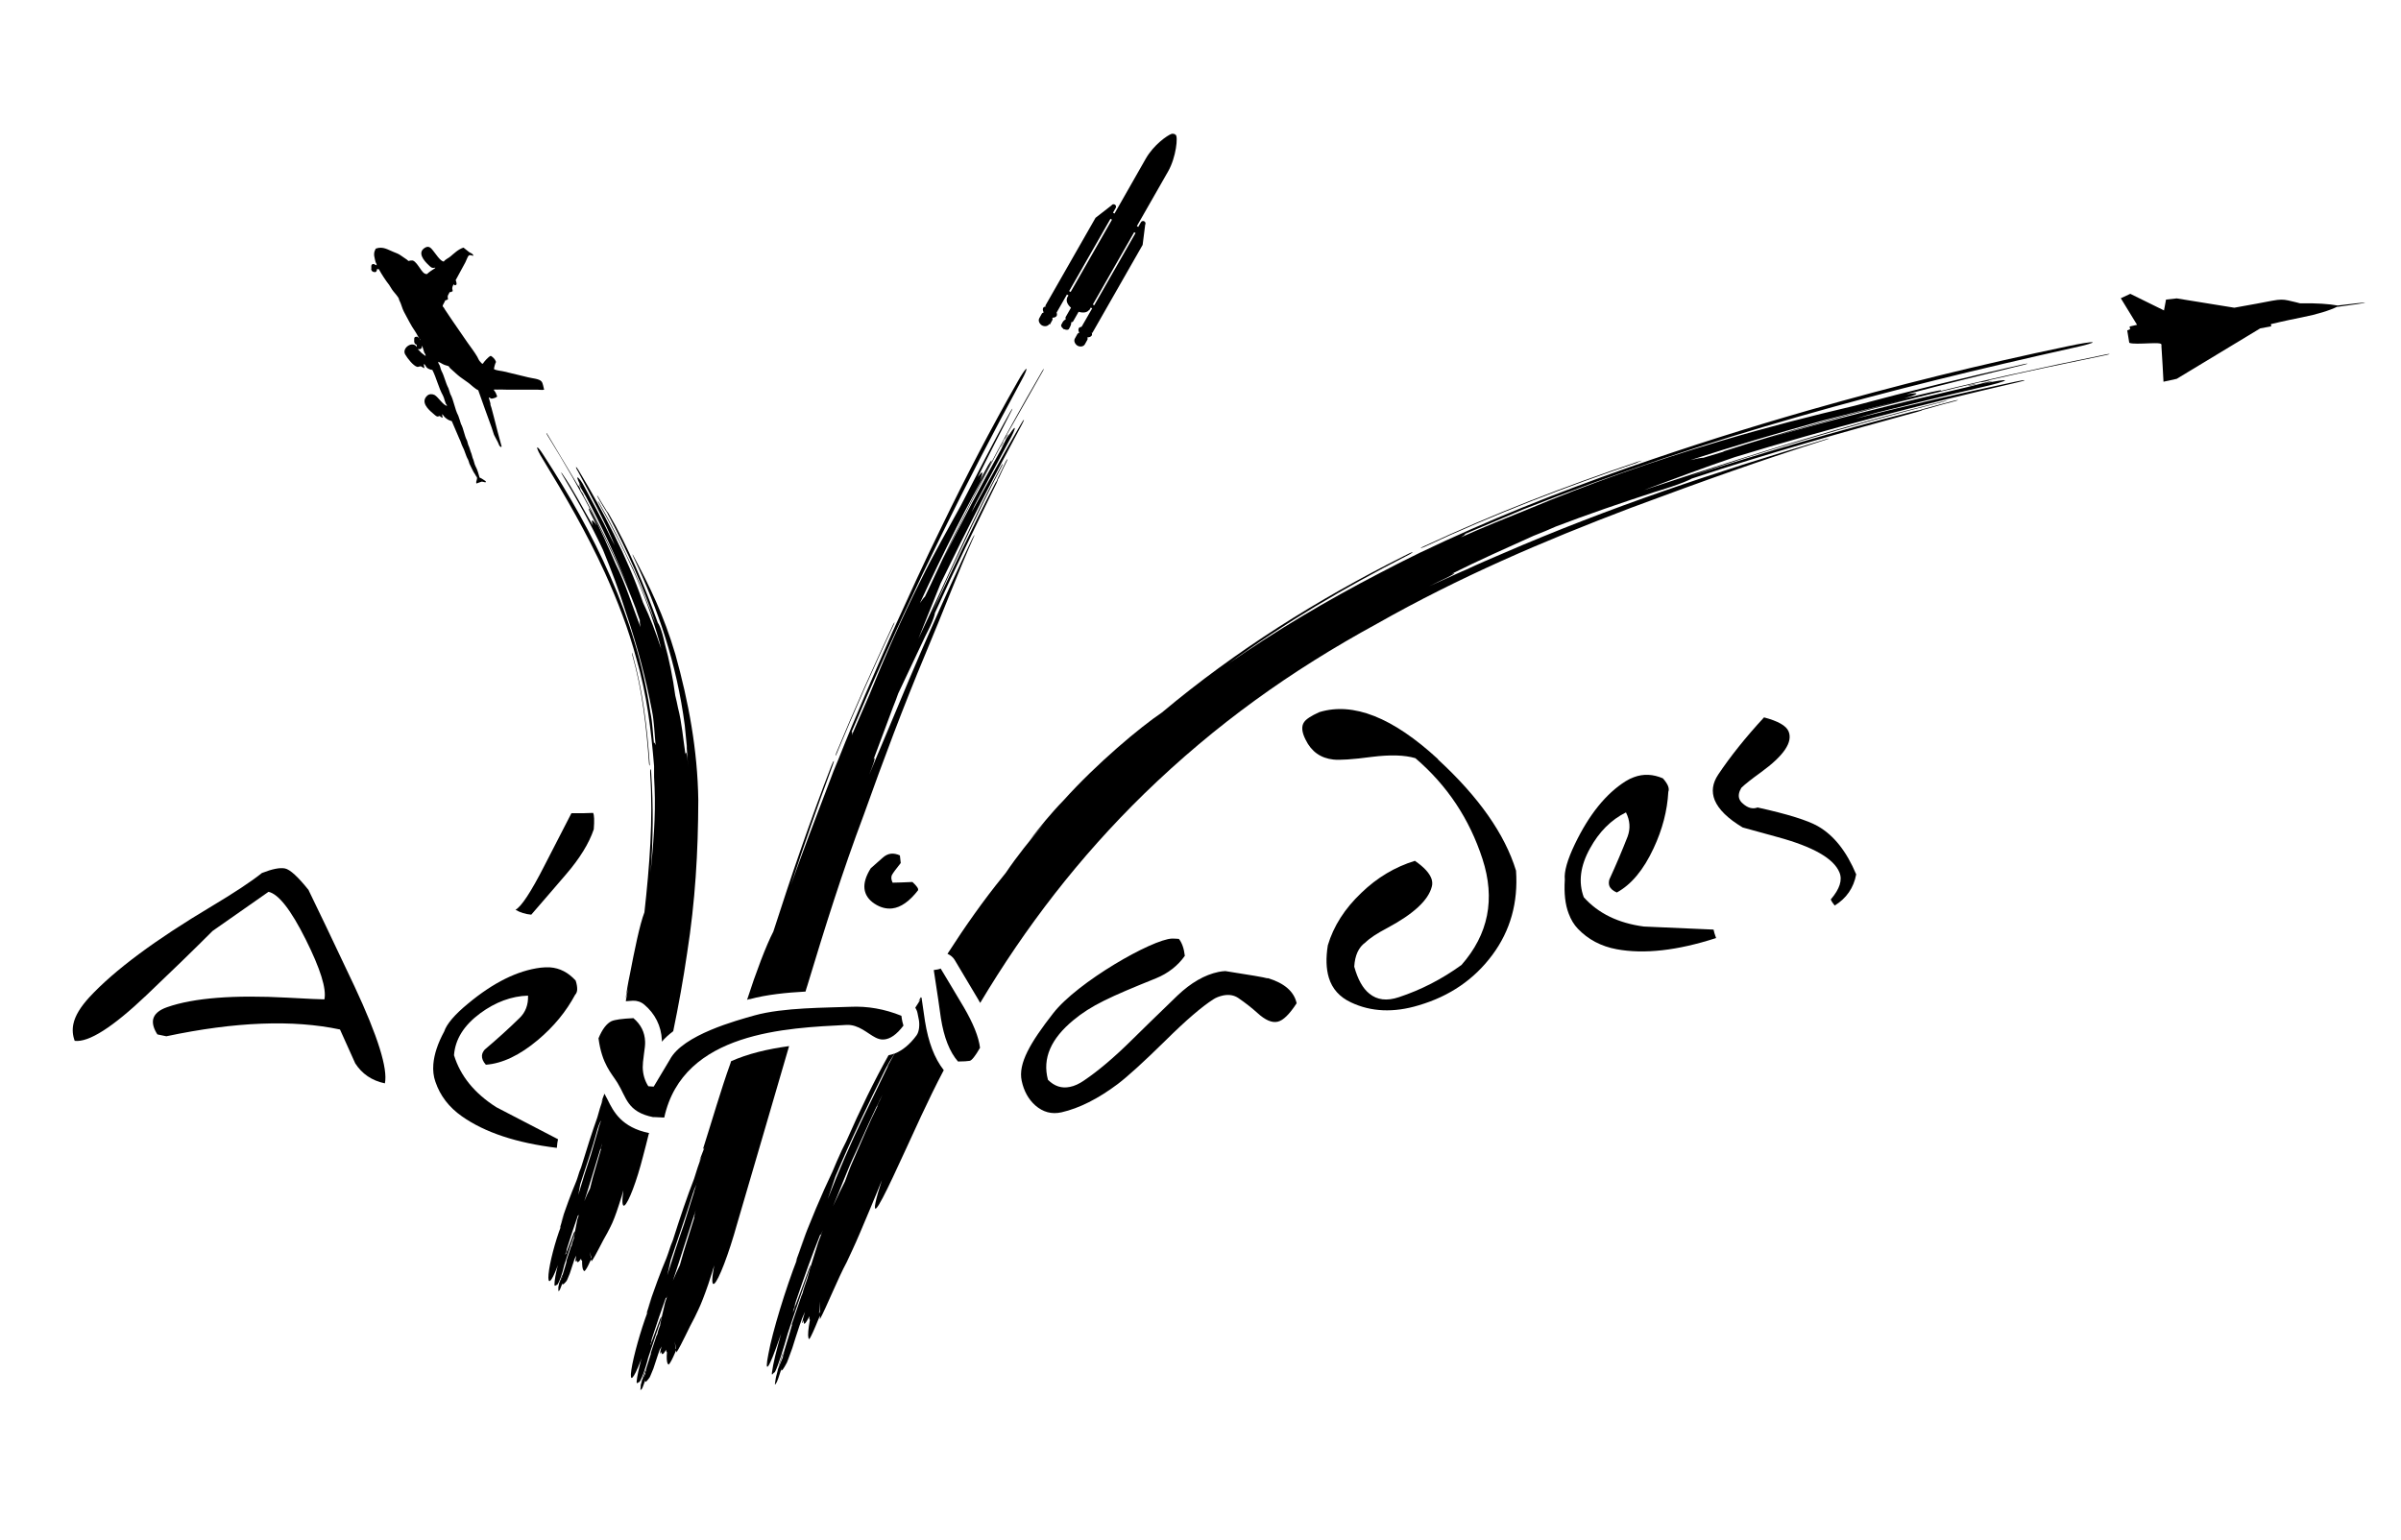 <?xml version="1.0" encoding="UTF-8"?>
<svg id="a" data-name="Calque 1" xmlns="http://www.w3.org/2000/svg" viewBox="0 0 141.73 90.96">
  <path d="M54.36,58.88c-.05.08-.1.17-.15.25l.15-.15c-.12.2-.23.36-.33.52.06.1.11.21.13.32l.08.4c.05.27.03.69-.14.92-.4.54-.83.89-1.29,1.07l-.02.03-.43.78.09-.14-1.49,3.09c-.73,1.5-1.44,3.15-2.1,4.84.16-.46.31-.91.45-1.33.9-2.15,1.88-4.16,2.95-6.34l.22-.41.32-.52c-.11.04-.23.08-.35.1-.82,1.46-1.68,3.22-2.5,5.09-.14.26-.34.68-.56,1.19-.09.2-.19.44-.25.59-.62,1.3-1.31,2.92-1.99,4.74l.43-1.05c-.2.52-.4,1.04-.61,1.63l.1-.19c-.7,1.8-1.47,4.32-1.71,5.63-.26,1.31.03.9.65-.91l.1-.28c-.27.95-.48,1.79-.54,2.28-.04.26.07.05.13.01.04.09.31-.63.6-1.61.07-.25.14-.5.21-.72.37-1.13.78-2.28,1.15-3.37.07-.21.16-.48.19-.59.02-.1-.03-.01-.11.21-.28.78-.56,1.53-.84,2.28l-.05.19.02-.11c-.02.06-.05.12-.07.19.02-.06.03-.11.04-.17l.05-.15c.02-.1.05-.21.09-.34.46-1.36.93-2.69,1.43-3.93.03-.07.01.06.07-.07l.09-.21-.27.72c-.31.98-.42,1.35-.5,1.6h0s0,0-.02.08c-.03.12-.06.22-.1.37h0l-.03.1-.15.43c-.06.16-.1.32-.12.41l-.08.19q-.28.83-.57,1.68l.03-.02s-.09.32-.19.66q-.09.32-.34,1.12l.14-.38-.12.33.06-.08-.08.15-.02.15s0,0-.27.65c-.01.05-.05.18-.13.5,0,0-.02.09-.03.16t-.04.29h.03q.03-.09.07-.11s.04-.09.09-.22c.04-.13.05-.16.21-.63l-.02.12q.03.11.33-.45s.13-.32.32-.86c.2-.62.19-.63.43-1.34,0,0,.06-.15.15-.42.09-.19.1-.24.17-.38h0s-.11.38-.11.38c-.09.33-.07.38.04.12-.03.38.11.19.33-.24-.02.15,0,.22.03.21-.1.55-.13.9-.09,1.07l.05.08c.1-.14.29-.56.55-1.2l.08-.19v.21c.42-.79,1.06-2.41,1.58-3.37l.34-.73c.25-.53.61-1.39,1.03-2.39l.44-1.06.27-.67c-.38,1.17-.52,1.83-.33,1.66.31-.29,1.41-2.77,2.64-5.43.43-.92.87-1.83,1.34-2.72-.55-.7-.91-1.65-1.11-2.9l-.2-1.37ZM48.37,77.51l-.02.05.04-.71v.65ZM48.86,73.62c-.04.08-.09.17-.15.29,0,0,.06-.12.15-.29h0ZM51.9,65.04c-.06.13-.18.38-.09.25-.52,1.04-.96,2.13-1.45,3.24-.19.41-.33.83-.48,1.23-.22.43-.44.88-.71,1.47.43-1,.85-2.16,1.34-3.19.52-1.15,1.02-2.29,1.58-3.4l-.18.4Z"/>
  <path d="M96.66,27.3c.14-.05.26-.09.27-.1,0,0-.11.02-.24.06-4.28,1.44-8.49,3.06-12.58,4.97-.14.06-.25.12-.26.14,0,.01.1-.03.23-.08,4.09-1.91,8.32-3.54,12.59-4.98Z"/>
  <path d="M101.74,26.67l-1.19.36h0c-.14,0-.41.05-.77.14,2.56-.83,5.13-1.59,7.72-2.31,2.17-.56,4.33-1.13,6.52-1.63.31-.07.57-.15.58-.18,0-.02-.26.02-.59.1l-1.61.38c.43-.13.71-.24.73-.28.02-.05-.21-.03-.59.03,2.35-.62,4.68-1.19,6.97-1.75.13-.03.2-.06.15-.06-.05,0-.19.03-.32.06-3.33.76-6.61,1.55-9.87,2.43-2.6.61-5.13,1.26-7.9,2.08-4.03,1.2-7.77,2.52-11.42,4.05-1.32.53-2.63,1.06-3.92,1.64.17-.1.27-.17.26-.19h-.04s3.46-1.46,3.46-1.46c10.93-4.31,21.6-7.12,32.51-9.55.7-.15,1.2-.3,1.1-.32-.09-.03-.74.08-1.44.23-5.25,1.1-10.06,2.29-15.29,3.78-3.72,1.07-6.97,2.1-10.65,3.38-4.3,1.52-8.26,3.09-12.31,5.03l-1.19.59-1.2.62c-3.12,1.62-6.1,3.38-8.93,5.35,3.34-2.42,6.89-4.51,10.49-6.35.26-.13.42-.24.39-.24-.05,0-.29.11-.55.25-5.04,2.53-9.89,5.56-14.25,9.22-1.29.87-3.83,2.99-5.81,5.19-.76.78-1.39,1.57-2.02,2.37l.92-1.07c-.9,1.07-1.65,2-2.31,2.98l-.2.25c-1.09,1.34-2.2,2.91-3.24,4.53.18.08.33.2.43.37l1.37,2.3c.05.08.08.15.13.23,2.67-4.47,5.83-8.59,9.68-12.35,4.22-4.1,8.63-7.25,13.74-10.04,4.85-2.75,9.84-4.89,14.98-6.84,4.33-1.61,7.68-2.81,11.6-4.05.11-.04.12-.05.06-.04-.09.02-.25.06-.36.1-6.24,1.86-12.48,3.92-18.85,6.68-.73.31-1.45.62-2.15.95l-.26.11-1.93.87.66-.32c.44-.2.81-.4.83-.44,0-.01-.07,0-.18.04,1.61-.81,3.23-1.52,4.84-2.25.49-.19.94-.38,1.32-.55,1.91-.73,3.85-1.39,5.8-2.03l.49-.15c.64-.2,1.26-.42,1.55-.56.1-.04.15-.07.18-.09,4.44-1.48,9.04-2.77,13.31-3.94.22-.06.33-.1.29-.11l.28-.07c.51-.15,1.08-.3,1.68-.46.13-.04.2-.06.14-.06-.06,0-.22.04-.33.07-.62.16-1.22.33-1.77.48-.06.02-.1.03-.11.04-.13.02-.32.06-.52.11-4.44,1.13-8.7,2.39-13.09,3.8,2.14-.73,4.34-1.44,6.68-2.12,2.82-.83,5.42-1.56,8.3-2.28.15-.04.25-.07.23-.07-.02,0-.15.02-.29.06-5.9,1.45-10.99,3.04-16.93,5l-.7.23c1.81-.67,3.59-1.35,5.38-1.95,5.52-1.69,11.09-3.12,16.62-4.4.27-.06.49-.12.48-.14,0-.02-.24.02-.51.08-3.15.67-6.32,1.38-9.47,2.19l.65-.19.66-.18c2.03-.51,4.06-1.01,6.1-1.48.77-.17,1.39-.35,1.42-.41,0-.05-.58.04-1.31.2l.36-.09c.12-.03.2-.06.17-.06-.05,0-.2.03-.32.06l-1.27.32c-3.89.9-7.76,1.86-11.6,2.97,4.11-1.25,8.34-2.32,12.61-3.32-.09.03-.09.04.01.02.09-.01.27-.06.36-.08.1-.03.08-.04-.01-.02h0c2.29-.53,4.61-1.01,6.93-1.49.14-.03.25-.06.24-.07,0,0-.13,0-.28.04-7.69,1.56-15.27,3.38-22.51,5.71Z"/>
  <path d="M46.91,77.22l.05-.21-.06.16s-.02.09-.03.13l.03-.09Z"/>
  <path d="M116.23,22.78c.09-.01.26-.05.36-.08.09-.03.08-.04-.01-.02-.11.02-.27.06-.36.08-.1.03-.1.04.01.02Z"/>
  <path d="M46.23,79.84c-.08.22-.15.44-.25.76-.02.08-.02.12-.03.14.04-.12.1-.28.15-.43.11-.31.15-.48.12-.47Z"/>
  <path d="M45.95,80.74c-.04.11-.06.18-.06.18l.05-.12v-.04s.01-.02.01-.02Z"/>
  <path d="M137.97,18.12c.97-.13,1.66-.23,1.65-.25,0-.02-.67.05-1.63.17-.47-.09-1.28-.15-2.22-.13,0,0-.41-.11-.7-.17-.29-.06-.47-.07-.96.02-.49.09-1.17.23-2.22.41l-3.4-.55-.63.07-.12.64-1.99-.98-.56.26.96,1.57-.44.1.03.16-.17.07s.08.52.12.73c.17.08.68.05,1.23.03.82-.03.65.05.67.2.02.15.12,2.07.12,2.07l.78-.17,4.93-2.98.65-.12-.02-.13s.81-.2,1.83-.4c.92-.18,1.64-.41,2.09-.63Z"/>
  <path d="M37.91,81.46c-.03.07-.04.11-.04.11l.04-.07v-.02s0-.02,0-.02Z"/>
  <path d="M59.12,26.35l.11-.2c.02-.05,0-.06-.02,0l-.11.2c-.03.06-.02.06.02,0Z"/>
  <path d="M43.15,62.68l-.03.1c-.56,1.55-1.09,3.4-1.63,5.09l.09-.1c-.11.31-.2.48-.31.83l.13-.27v.02c-.15.36-.29.8-.43,1.26-.4,1.02-.83,2.29-1.25,3.62-.07.17-.17.42-.26.72-.05.13-.09.27-.13.36-.34.8-.7,1.8-1.09,2.91l.25-.64c-.11.32-.22.63-.33.99l.07-.11c-.41,1.09-.84,2.62-.96,3.42-.12.81.12.58.54-.51l.06-.17c-.15.58-.27,1.09-.29,1.39,0,.16.08.04.13.02.05.06.24-.37.42-.96.05-.17.1-.32.13-.47.23-.68.46-1.37.68-2.03.05-.13.09-.29.1-.37,0-.06-.03-.01-.08.12l-.51,1.38-.03.13v-.07s-.04.12-.04.12l.02-.09.04-.11c0-.06.02-.13.04-.21.27-.83.54-1.64.82-2.41.02-.04.02.04.06-.04l.05-.13-.15.44c-.14.61-.19.84-.23,1h0s0,0-.01.05l-.05.23h0v.06s-.1.27-.1.27c-.03.1-.06.2-.06.25l-.06.11q-.17.51-.34,1.03h.02s-.05.18-.12.39q-.06.2-.22.68l.1-.23-.08.2.05-.04-.06.09v.1s0,0-.2.39c0,.03-.03.11-.08.3v.1s0,0-.02.18h.03q.03-.05.06-.06s.03-.05.06-.13c.03-.08.04-.1.14-.38v.08q.03.07.26-.25s.09-.19.22-.52q.13-.38.27-.82s.03-.09.09-.26c.06-.12.07-.14.12-.23h0s-.06.24-.06.24c-.04.2-.02.24.05.08.02.24.13.14.28-.12,0,.09.02.14.05.14-.03.35-.01.57.04.68l.06.06c.09-.08.22-.33.39-.73l.05-.12.02.13c.31-.47.74-1.47,1.07-2.06l.22-.46c.16-.33.37-.87.59-1.51l.22-.68.13-.43c-.14.75-.16,1.18,0,1.08.25-.17.86-1.76,1.35-3.53,1.04-3.53,2.04-6.98,3.07-10.5-1.26.17-2.44.45-3.44.9ZM39.83,77.15l-.09.18s.04-.08.1-.18h0ZM39.88,79.66l-.05-.45.07.42-.02.03ZM41.01,71.72c-.02.08-.07.25-.02.16l-.64,2.06-.22.77c-.13.26-.26.55-.41.91.21-.62.44-1.34.65-2l.7-2.17-.07.26ZM41.12,69.91l-.17.51.04-.09-.62,1.98c-.33.94-.66,1.96-.98,2.99.07-.3.13-.59.19-.86.44-1.31.88-2.56,1.31-3.94l.09-.27.17-.38-.02.06Z"/>
  <path d="M44.26,59c.98-.27,2.17-.39,3.29-.45.03-.11.06-.22.1-.33,1.07-3.54,2.07-6.73,3.34-10.11,1.16-3.25,2.33-6.37,3.63-9.48,1.1-2.62,1.86-4.66,2.88-6.97.03-.07.02-.08,0-.05l-.11.2c-1.72,3.61-3.32,7.3-4.95,11.24l-.56,1.33-.07.16-.5,1.2.16-.42c.11-.28.18-.53.16-.56-.01,0-.04.03-.07.09.38-1.04.78-2.06,1.15-3.08.12-.3.23-.58.31-.82l1.61-3.41.14-.28c.19-.37.34-.74.39-.93.02-.06.02-.1.02-.12,1.18-2.62,2.46-5.24,3.65-7.69.06-.12.08-.19.06-.18l.09-.16c.13-.3.29-.62.46-.97.04-.08.05-.12.02-.09-.03.03-.08.11-.11.18-.17.35-.34.7-.49,1.02l-.02.07c-.05.06-.11.17-.16.28-1.3,2.49-2.46,4.95-3.66,7.52.55-1.27,1.13-2.57,1.78-3.91.76-1.63,1.48-3.13,2.33-4.74.05-.08.07-.14.05-.14-.01,0-.06.07-.1.15-1.76,3.29-3.03,6.3-4.68,9.76l-.19.41,1.31-3.26c1.54-3.18,3.15-6.32,4.8-9.39.08-.15.14-.28.12-.28-.02,0-.1.11-.18.26-1,1.7-1.95,3.46-2.91,5.2l.17-.38.19-.37,1.82-3.4c.24-.42.4-.78.37-.83-.04-.03-.25.26-.48.66l.1-.2c.04-.07.05-.12.04-.1-.02.02-.07.1-.11.17l-.35.72c-1.19,2.14-2.33,4.3-3.43,6.5,1.13-2.38,2.36-4.76,3.64-7.13-.02.05-.02.06.02,0,.03-.05.09-.15.11-.2.02-.06.01-.05-.02,0h0s2.14-3.78,2.14-3.78c.04-.07.07-.14.06-.14,0,0-.05.06-.1.14-2.42,4.16-4.64,8.39-6.59,12.63l-.33.69h0c-.07.06-.17.19-.3.39.69-1.5,1.41-2.98,2.15-4.45.62-1.23,1.28-2.43,1.94-3.64.09-.17.16-.33.14-.34-.01-.01-.11.12-.21.3l-.48.89c.11-.26.16-.43.14-.47-.03-.04-.12.07-.26.26.67-1.33,1.33-2.65,2-3.93.04-.08.05-.12.03-.1-.02.02-.07.1-.11.17-1.03,1.83-1.95,3.68-2.91,5.52-.78,1.44-1.59,2.83-2.37,4.42-1.16,2.31-2.13,4.54-3.04,6.78l-1.04,2.39c.03-.12.04-.19.01-.2h-.02s.9-2.1.9-2.1c2.86-6.6,5.87-12.65,9.14-18.68.21-.38.33-.68.27-.66-.06.02-.29.36-.5.74-1.63,2.86-3.03,5.56-4.49,8.57-1.05,2.13-1.91,4.04-2.9,6.21-1.12,2.56-2.17,4.94-3.18,7.49l-.31.75-.29.77c-.77,2-1.52,3.97-2.22,5.94.78-2.38,1.6-4.74,2.46-7.05.06-.17.09-.28.07-.27-.03.02-.1.17-.16.33-1.24,3.21-2.36,6.48-3.41,9.75-.41.78-1.04,2.44-1.55,4.03l.05-.02.09-.03Z"/>
  <polygon points="38.45 79.3 38.48 79.18 38.44 79.28 38.43 79.35 38.45 79.3"/>
  <path d="M52.74,36.92c.04-.08.07-.16.06-.17,0,0-.04.05-.08.13-1.17,2.51-2.3,5.02-3.35,7.57-.03.09-.06.16-.05.18,0,0,.04-.05.07-.13,1.05-2.55,2.18-5.08,3.35-7.58Z"/>
  <path d="M38.09,80.91c-.05.13-.1.26-.16.46,0,.05-.01.07-.01.09l.1-.26c.08-.19.09-.29.07-.28Z"/>
  <path d="M25.96,24.6c.06,0,.11.06.17.07,0-.06-.04-.15-.02-.2v-.02c.14.22.33.36.56.42l.45,1.05c.08.14.11.31.18.44.14.25.19.55.33.78.03.08.06.16.08.24.12.22.21.47.34.64.04.05.05.12.1.15.04.17-.07.22-.03.38.1-.04.21-.07.31-.11.09,0,.16.04.24.04v-.03s.01-.03.01-.03c-.12-.07-.24-.18-.37-.22-.06-.21-.13-.47-.23-.65-.09-.16-.1-.36-.18-.51-.02-.08-.05-.17-.07-.25-.07-.15-.11-.37-.19-.52-.02-.08-.05-.17-.07-.25-.16-.29-.2-.7-.36-.99-.05-.16-.1-.33-.16-.49-.21-.39-.26-.9-.47-1.28-.04-.11-.08-.23-.11-.34-.17-.31-.24-.71-.41-1.02-.06-.11-.08-.34-.16-.41l-.04-.13c.13.04.25.14.39.19l.23.07.09.12c.14.12.27.25.41.37.21.19.47.34.69.51.15.12.4.36.56.42.26.73.52,1.47.79,2.2.05.14.09.28.14.43.08.14.15.31.23.44.05.09.06.19.13.25l.04.03h.03s.02-.03.02-.03c-.17-.59-.31-1.17-.46-1.75-.05-.18-.1-.36-.14-.53-.02-.07-.08-.2-.06-.26-.04-.12-.07-.24-.1-.35.07,0,.1.06.17.07h0c.13-.02.27-.06.33-.13-.04-.12-.11-.29-.19-.36v-.05c.12.01.26,0,.41,0,.48.02.97,0,1.46.01.24,0,.48,0,.73,0,.11,0,.24.03.36,0-.04-.14-.07-.38-.15-.48-.13-.17-.57-.19-.79-.25-.46-.12-.94-.22-1.41-.34-.19-.05-.43-.05-.6-.14h-.01c0-.1.07-.34.12-.43-.06-.18-.19-.29-.31-.36-.13.04-.42.37-.47.47-.08,0-.11-.09-.17-.14-.07-.07-.1-.18-.16-.28-.09-.14-.17-.28-.27-.41-.4-.54-.78-1.13-1.17-1.68-.15-.21-.27-.41-.41-.61-.07-.09-.11-.21-.19-.27,0-.12.12-.23.15-.35.08-.02.13-.04.17-.08-.07-.23.04-.26.09-.41.05,0,.12,0,.15-.05h.03s0-.04,0-.04c-.06-.21.01-.24.05-.37l.09.06c.06-.02.06-.03.09-.06v-.06c0-.06-.03-.13-.05-.19.19-.35.38-.7.57-1.05.05-.09.13-.33.19-.39.09-.09.19.01.29,0-.05-.14-.16-.15-.25-.21-.12-.09-.23-.18-.34-.27-.32.1-.56.35-.78.53-.12.1-.3.17-.38.29-.2.01-.51-.5-.65-.66-.1-.12-.23-.3-.47-.15-.46.28-.06.76.21,1.01.12.11.18.22.4.16v.03c-.1.06-.42.27-.48.35-.18.03-.32-.2-.41-.33-.11-.15-.27-.42-.44-.47h-.11s-.09.02-.14.03l-.09-.08c-.12-.09-.26-.17-.38-.26-.11-.08-.27-.14-.4-.19-.32-.12-.63-.36-1.06-.2-.1.19-.13.33-.05.63.02.07.04.2.08.24l.03.11h-.02c-.08-.02-.2-.14-.28-.02-.05.07,0,.19-.03.27.03.1.1.15.18.15.12.04.17-.09.16-.17.04,0,.06,0,.11,0,.19.34.39.65.61.93.09.13.15.26.25.38.1.12.23.27.31.4l.04.13c.12.21.16.47.28.69.22.4.41.8.65,1.14.1.14.19.37.3.47l.02.05h-.01s-.03-.07-.06-.11l-.12-.09c-.06,0-.13,0-.16.05-.03.04-.01.07-.02.13-.01.13,0,.25.14.29l.02.13h-.01c-.26-.38-.9.08-.68.45.14.24.47.66.7.73.07.02.15-.04.23-.03l.17.1h.03c0-.07-.04-.17-.03-.23h0c.08,0,.11.14.17.2.07.07.23.14.33.14.24.46.37,1.06.63,1.52.08.14.12.46.22.55l.02.05c-.22-.01-.52-.52-.74-.64-.12-.06-.31-.08-.44.05-.39.37.06.8.35,1.04.07.06.16.15.24.18.07.02.13-.04.21-.03ZM25.12,21.02c-.08-.06-.17-.12-.25-.19-.07-.06-.12-.14-.19-.19v-.03s.13.03.18-.03c.05-.04.05-.1.03-.17.1.09.11.4.21.49l.03.11h-.01Z"/>
  <path d="M61.97,19.17l.15-.27h0s0,0,0,0c.02-.04.01-.09,0-.14.11,0,.2-.03.25-.1.03-.06.03-.13,0-.2l.61-1.07.09.05-.06.11s-.01,0-.02.01c0,0,0,.01,0,.02v.02s0,0,0,0c-.07.17.02.39.23.57l-.32.56s-.01.08.01.13c-.07.03-.13.08-.18.16,0,0,0,0,0,0h0l-.08.15c-.04.07.02.17.12.24.01,0,0,.03.02.03.01,0,.03,0,.04,0,.11.05.23.05.27-.02l.08-.15s0,0,0,0h0s0,0,0,0c.04-.08.06-.16.05-.24.05,0,.1-.02.12-.06l.32-.56c.26.08.5.05.61-.1h.02s.09-.15.09-.15l.08.05-.62,1.08h0c-.07.02-.14.04-.17.09-.04.08-.02.17.03.27-.04.02-.09.03-.11.07h0s-.15.27-.15.27c-.08.14,0,.32.15.42.16.09.36.06.44-.08l.15-.27h0s0,0,0,0c.02-.04.01-.09,0-.14.11,0,.2-.03.25-.1.03-.05.03-.12,0-.18l.04.02,2.97-5.2.15-1.19h0c.04-.07.02-.16-.05-.2-.07-.04-.16-.02-.2.05h0s0,0,0,0l-.16.28-.08-.05,1.85-3.24s0,0,0,0c.47-.83.59-2.06.44-2.15-.02,0-.02-.01-.04-.02,0,0-.01-.02-.02-.03-.01,0-.03,0-.05,0,0,0-.02-.01-.03-.01,0,0-.03,0-.05,0-.01,0-.03,0-.04,0-.27.09-1.07.66-1.53,1.46,0,0,0,0,0,0l-1.85,3.25-.09-.05.16-.28h0c.04-.07.02-.16-.05-.2-.07-.04-.16-.02-.2.05h0l-.94.73-2.97,5.2.05.03c-.07.02-.14.03-.17.09-.04.08-.02.17.03.27-.04.02-.09.03-.11.07h0s-.15.27-.15.27c-.08.14,0,.32.15.42.16.09.36.06.44-.08ZM67.03,13.76l-2.44,4.27-.08-.05,2.44-4.27.08.05ZM65.55,12.92l.09.05-2.44,4.27-.09-.05,2.44-4.27Z"/>
  <path d="M37.56,36.04l.21.59h0c-.01.07,0,.21.04.4-.49-1.25-.87-2.53-1.47-3.73-.44-1.02-.88-2.05-1.42-3.03-.07-.14-.15-.25-.17-.25-.02,0,.03.13.1.28l.38.73c-.13-.19-.23-.3-.27-.3-.04,0-.02.12.04.3-.61-1.04-1.14-2.1-1.81-3.06-.04-.06-.06-.08-.06-.06,0,.02.04.09.07.14.87,1.45,1.68,2.9,2.39,4.41.5,1.22.96,2.42,1.38,3.77.66,1.95,1.15,3.82,1.51,5.71.14.68.15,1.38.22,2.06-.03-.09-.06-.15-.08-.15l-.02.02c-.07-.6-.08-1.21-.21-1.81-.85-5.67-3.32-10.59-6.31-15.19-.19-.3-.35-.5-.37-.44-.02.06.12.35.31.65,1.37,2.25,2.59,4.34,3.69,6.75.77,1.71,1.37,3.26,1.86,5.08.62,2.12.86,4.17,1.04,6.33v.64s.03.65.03.65c.07,1.7-.08,3.37-.24,5.03.16-1.99.17-3.98.04-5.92,0-.14-.02-.23-.04-.22-.02.03-.03.15-.02.29.18,2.7-.04,5.44-.34,8.16-.28.72-.59,2.27-.86,3.67-.11.51-.19,1-.26,1.48l.15-.66c-.05.27-.09.51-.13.76.13-.01.27-.02.42-.03.24-.01.48.07.67.23.64.54,1,1.26,1.04,2.09v.1c.18-.22.42-.43.67-.62.31-1.5.59-3.03.82-4.61.48-3.07.65-5.94.66-9.03-.04-2.97-.58-5.83-1.35-8.6-.69-2.33-1.51-4.01-2.5-5.87-.03-.05-.04-.06-.03-.02l.07.17c1.43,3.02,2.54,6.28,3.01,9.89l.12,1.22v.15s.08,1.1.08,1.1l-.03-.38c-.02-.25-.07-.47-.1-.48-.01,0-.02.04-.03.1-.14-.93-.21-1.85-.44-2.74-.05-.27-.11-.51-.16-.72-.14-1.05-.35-2.09-.63-3.11l-.06-.26c-.08-.34-.19-.66-.27-.81-.02-.05-.04-.08-.06-.09-.81-2.27-1.77-4.52-2.91-6.47-.06-.1-.1-.15-.1-.12l-.07-.13c-.15-.23-.3-.49-.46-.76-.04-.06-.06-.09-.05-.06,0,.03.04.1.07.16.16.28.32.55.48.8l.04.05c.02.06.07.15.12.24,1.08,2.06,2.01,4.13,2.76,6.38-.43-1.08-.84-2.19-1.35-3.32-.65-1.35-1.25-2.58-2-3.88-.04-.07-.07-.11-.07-.1,0,.01.02.07.06.14,1.48,2.68,2.72,5.13,3.58,8.22l.09.36c-.31-.94-.65-1.85-1.07-2.72-.96-2.77-2.33-5.35-3.8-7.81-.07-.12-.14-.21-.16-.2-.01.01.03.12.11.24.77,1.43,1.54,2.87,2.18,4.38l-.16-.3-.15-.31c-.45-.95-.97-1.86-1.46-2.8-.17-.35-.38-.61-.43-.6-.05.02.08.28.24.62l-.09-.16c-.03-.05-.06-.09-.06-.07,0,.03.04.1.06.15l.33.56c.94,1.76,1.78,3.57,2.52,5.42-.82-1.98-1.8-3.92-2.86-5.84.03.04.04.04.02-.02l-.09-.16s-.04-.03-.02.01h0s-1.81-3.03-1.81-3.03c-.03-.06-.07-.11-.08-.1,0,0,.02.07.06.13,2.06,3.33,3.91,6.75,5.25,10.31Z"/>
  <path d="M38.35,45.21s.01-.05,0-.12c-.15-2.16-.41-4.32-1-6.42-.02-.07-.04-.13-.05-.13,0,0,0,.06.02.12.59,2.09.84,4.25.99,6.4,0,.07.02.13.03.14Z"/>
  <path d="M38.33,66.91c-1.65-.34-2.12-1.28-2.46-1.97,0,0-.12-.22-.19-.36-.07.19-.13.33-.2.56l.1-.22v.02c-.11.3-.22.66-.32,1.04-.3.84-.63,1.87-.96,2.96-.06.14-.14.34-.21.6-.04.1-.07.23-.11.3-.28.66-.57,1.47-.88,2.38l.21-.52c-.09.26-.18.52-.26.81l.06-.09c-.34.89-.67,2.15-.73,2.82-.06.67.16.49.5-.4l.05-.14c-.12.47-.2.9-.2,1.15,0,.13.08.04.13.02.05.05.21-.3.35-.79.04-.14.07-.27.1-.39.18-.56.36-1.12.55-1.66.04-.11.07-.24.07-.3,0-.05-.03-.01-.07.1l-.42,1.13-.02.1v-.07s-.04.11-.04.11v-.08s.05-.09.05-.09c0-.05.02-.11.03-.18.21-.68.43-1.34.65-1.97.01-.04.02.03.05-.03l.04-.1-.12.36c-.1.5-.14.69-.16.82h0s0,.04,0,.04l-.04.19h0v.05s-.08.22-.08.22c-.03.08-.04.16-.05.21l-.05.09q-.13.42-.27.84h.02s-.04.15-.09.32q-.04.16-.17.56l.08-.19-.07.16.04-.04-.06.07v.08s0,0-.17.32c0,.03-.02.09-.05.25v.08s0,0,0,.15h.02s.05-.04.05-.04c0,0,.02-.04.05-.11.02-.06.03-.08.12-.31v.06q.04.06.25-.2s.08-.16.18-.42q.1-.31.22-.67s.03-.08.07-.21c.05-.1.06-.12.1-.19h0s-.04.2-.04.2c-.03.17,0,.2.05.07.03.2.14.12.27-.09,0,.08.03.12.06.12,0,.29.02.48.08.57l.06.05c.08-.06.2-.27.34-.59l.05-.1.03.11c.27-.38.64-1.2.93-1.68l.19-.37c.14-.27.31-.71.48-1.24l.18-.56.1-.35c-.09.62-.08.98.06.9.23-.14.73-1.44,1.1-2.91.12-.44.23-.89.34-1.33ZM33.63,74.62l.05-.1s0,0-.05.1ZM34.12,70.64c.05-.25.09-.49.13-.71.34-1.07.71-2.09,1.01-3.23l.07-.22.13-.31v.05s-.14.42-.14.42l.03-.07-.47,1.62c-.26.77-.52,1.6-.77,2.45ZM34.68,72.2l-.08.15s.03-.06.08-.15h0ZM34.89,74.29l-.08-.38.1.35v.03ZM35.48,67.71c-.01.07-.05.2,0,.14l-.49,1.69-.16.64c-.11.22-.22.44-.34.75.17-.51.34-1.1.51-1.64l.54-1.78-.05.21Z"/>
  <polygon points="33.45 73.94 33.47 73.84 33.44 73.91 33.44 73.97 33.45 73.94"/>
  <path d="M34.45,29.24l-.09-.16s-.04-.03-.02.01l.09.16s.04.04.02-.01Z"/>
  <path d="M33.06,75.71c-.02.05-.04.09-.04.09l.03-.06v-.02s0-.01,0-.01Z"/>
  <polygon points="35.66 64.52 35.65 64.51 35.64 64.54 35.66 64.52"/>
  <path d="M33.2,75.27c-.04.11-.09.21-.13.38v.07s.08-.21.08-.21c.06-.15.07-.24.05-.23Z"/>
  <path d="M18.22,52.56c-.63-.79-1.1-1.22-1.4-1.28-.3-.06-.75.03-1.36.27-.65.52-1.64,1.17-2.96,1.96-3.34,1.99-5.75,3.78-7.23,5.38-.52.57-.84,1.09-.94,1.58-.07.34-.04.67.08.99.83.1,2.24-.8,4.23-2.69,1.42-1.35,2.73-2.62,3.91-3.8l3.3-2.31c.59.13,1.32,1.06,2.19,2.8.87,1.74,1.24,2.92,1.11,3.55-.22,0-.94-.03-2.18-.1-3.16-.17-5.53.01-7.1.56-.49.17-.76.41-.83.72-.05.25.03.55.25.89l.53.11c4.06-.86,7.48-.99,10.25-.4.3.66.6,1.33.9,2,.4.62.98,1.02,1.75,1.18.18-.86-.41-2.77-1.79-5.72-1.33-2.81-2.23-4.71-2.71-5.68Z"/>
  <path d="M32.94,67.27l-3.64-1.89c-1.29-.82-2.12-1.84-2.5-3.07.07-.95.59-1.77,1.55-2.48.9-.66,1.84-1.01,2.82-1.04.02.54-.15.99-.51,1.33-.63.62-1.32,1.24-2.05,1.86-.1.12-.15.23-.16.35-.01.17.06.35.23.54.97-.07,2-.56,3.07-1.46.94-.79,1.67-1.68,2.2-2.67.07-.07.11-.17.12-.29.01-.15-.02-.34-.09-.55-.43-.47-.93-.74-1.52-.78-.18-.01-.36,0-.55.02-1.36.17-2.79.88-4.28,2.12-.79.65-1.26,1.2-1.41,1.65-.38.7-.59,1.34-.64,1.93-.03.37.01.72.12,1.03.28.83.8,1.51,1.57,2.05,1.35.95,3.22,1.57,5.6,1.86.02-.23.04-.4.07-.51Z"/>
  <path d="M32.13,51.13c-.79,1.55-1.36,2.41-1.7,2.59.27.16.58.26.93.29.75-.86,1.43-1.66,2.06-2.39.8-.93,1.35-1.82,1.63-2.65.04-.52.03-.85-.04-.97-.3.02-.73.02-1.28.02l-1.6,3.11Z"/>
  <path d="M38.58,65.96l.63.03c1.11-5.09,7.3-5.29,10.75-5.47.73-.04,1.26.52,1.73.75.16.08.31.12.47.11.38-.02.77-.29,1.17-.82-.04-.12-.09-.32-.12-.58-.99-.4-2-.58-3.03-.53-1.36.06-3.94.03-5.65.51-1.02.29-4.22,1.14-4.99,2.61l-.95,1.59c-.19,0,.05,0-.32-.02-.2-.31-.32-.68-.33-1.11,0-.17.02-.43.07-.77.05-.34.08-.59.07-.76-.02-.55-.25-1.01-.69-1.38-.67.03-1.1.09-1.3.18-.28.14-.54.47-.76,1.01.2,1.53.77,2.06,1.12,2.63.54.87.56,1.72,2.13,2.03Z"/>
  <path d="M55.53,57.19c-.09.04-.23.07-.41.09.21,1.36.35,2.31.42,2.84.18,1.14.52,2,1.01,2.56.34,0,.57-.02.69-.04.12-.02.33-.28.61-.77-.08-.65-.4-1.44-.96-2.4-.66-1.1-1.11-1.87-1.37-2.29Z"/>
  <path d="M54.19,52.56c.04-.08-.07-.24-.33-.48-.52.02-.91.04-1.17.04-.04-.08-.06-.16-.07-.22-.01-.1,0-.18.04-.25.06-.11.23-.34.51-.69l-.05-.45c-.18-.08-.36-.12-.53-.1-.18.02-.35.11-.5.25-.23.2-.46.41-.69.61-.29.46-.41.87-.37,1.21.04.35.24.65.59.88.35.23.7.32,1.05.28.51-.06,1.02-.42,1.53-1.08Z"/>
  <path d="M74.82,57.77c-.19-.06-1.02-.2-2.49-.43-.13,0-.27.03-.4.05-.82.17-1.63.64-2.42,1.39-1.29,1.25-2.19,2.12-2.68,2.61-1.06,1.05-2.01,1.85-2.84,2.41-.29.2-.57.33-.84.38-.48.1-.91-.04-1.29-.42-.34-1.27.18-2.43,1.5-3.52,1.05-.87,2.14-1.37,4.87-2.47.72-.29,1.31-.76,1.71-1.33-.05-.44-.17-.77-.35-1-.13-.01-.27-.02-.4-.02-1.17.04-5.58,2.56-7.02,4.41-1.35,1.73-2.08,2.97-1.86,3.99.13.61.4,1.09.8,1.45.46.4.97.54,1.55.41,1.05-.24,2.16-.8,3.32-1.67.58-.44,1.52-1.29,2.81-2.56,1.22-1.21,2.17-2.02,2.83-2.44.15-.1.35-.18.58-.23.35-.07.65-.02.91.16.42.29.79.58,1.11.87.46.42.86.6,1.2.52.32-.07.69-.43,1.12-1.09-.15-.69-.72-1.19-1.72-1.49Z"/>
  <path d="M84.88,44.82c-2.67-2.46-5-3.38-7-2.77-.49.22-.79.42-.9.59-.17.24-.14.59.09,1.04.34.7.89,1.09,1.64,1.17.34.04,1.11,0,2.29-.16,1.06-.13,1.91-.11,2.55.08,1.87,1.6,3.19,3.58,3.96,5.95.77,2.37.35,4.45-1.24,6.26-1.16.84-2.39,1.47-3.69,1.9-.71.24-1.29.17-1.75-.21-.39-.31-.68-.84-.89-1.59.04-.67.26-1.15.66-1.43.24-.24.67-.53,1.3-.86,1.55-.83,2.42-1.64,2.62-2.44.04-.14.03-.29-.01-.43-.11-.35-.44-.71-.99-1.09-1.17.36-2.23.99-3.16,1.89-.98.93-1.64,1.96-1.98,3.1-.12.75-.1,1.38.06,1.91.2.66.64,1.15,1.31,1.46,1.18.56,2.52.62,4,.17,1.83-.54,3.27-1.53,4.34-2.97,1.07-1.44,1.53-3.1,1.4-4.98-.66-2.15-2.19-4.34-4.6-6.56Z"/>
  <path d="M97.04,54.71c-1.52-.2-2.7-.78-3.55-1.73-.33-.89-.21-1.85.37-2.89.54-.98,1.24-1.68,2.12-2.12.24.48.27.95.1,1.42-.32.82-.68,1.67-1.08,2.54-.04.15-.04.27,0,.38.06.16.21.29.44.39.86-.47,1.58-1.34,2.17-2.61.52-1.11.81-2.22.87-3.34.04-.09.03-.2-.01-.32-.05-.14-.16-.3-.31-.47-.58-.25-1.15-.28-1.71-.07-.17.06-.33.14-.49.24-1.16.73-2.16,1.97-3,3.72-.44.92-.64,1.62-.59,2.09-.05.8.02,1.47.23,2.01.13.35.31.65.54.89.6.63,1.37,1.04,2.29,1.21,1.62.3,3.58.08,5.87-.66-.08-.22-.13-.38-.15-.5l-4.1-.18Z"/>
  <path d="M107.3,48.78c-.6-.34-1.78-.71-3.55-1.1-.29.11-.58.03-.87-.23-.1-.08-.16-.17-.2-.26-.08-.19-.04-.42.11-.67.2-.2.58-.5,1.16-.92,1.35-.98,1.89-1.78,1.63-2.41-.14-.34-.62-.61-1.45-.83-1.09,1.18-1.99,2.31-2.7,3.37-.35.52-.41,1.02-.21,1.52.23.55.78,1.09,1.65,1.61l2.07.57c2.09.57,3.3,1.26,3.64,2.08.19.45.02.98-.51,1.6.04.11.12.22.23.36.69-.42,1.12-1.04,1.27-1.84-.57-1.36-1.32-2.31-2.27-2.85Z"/>
</svg>